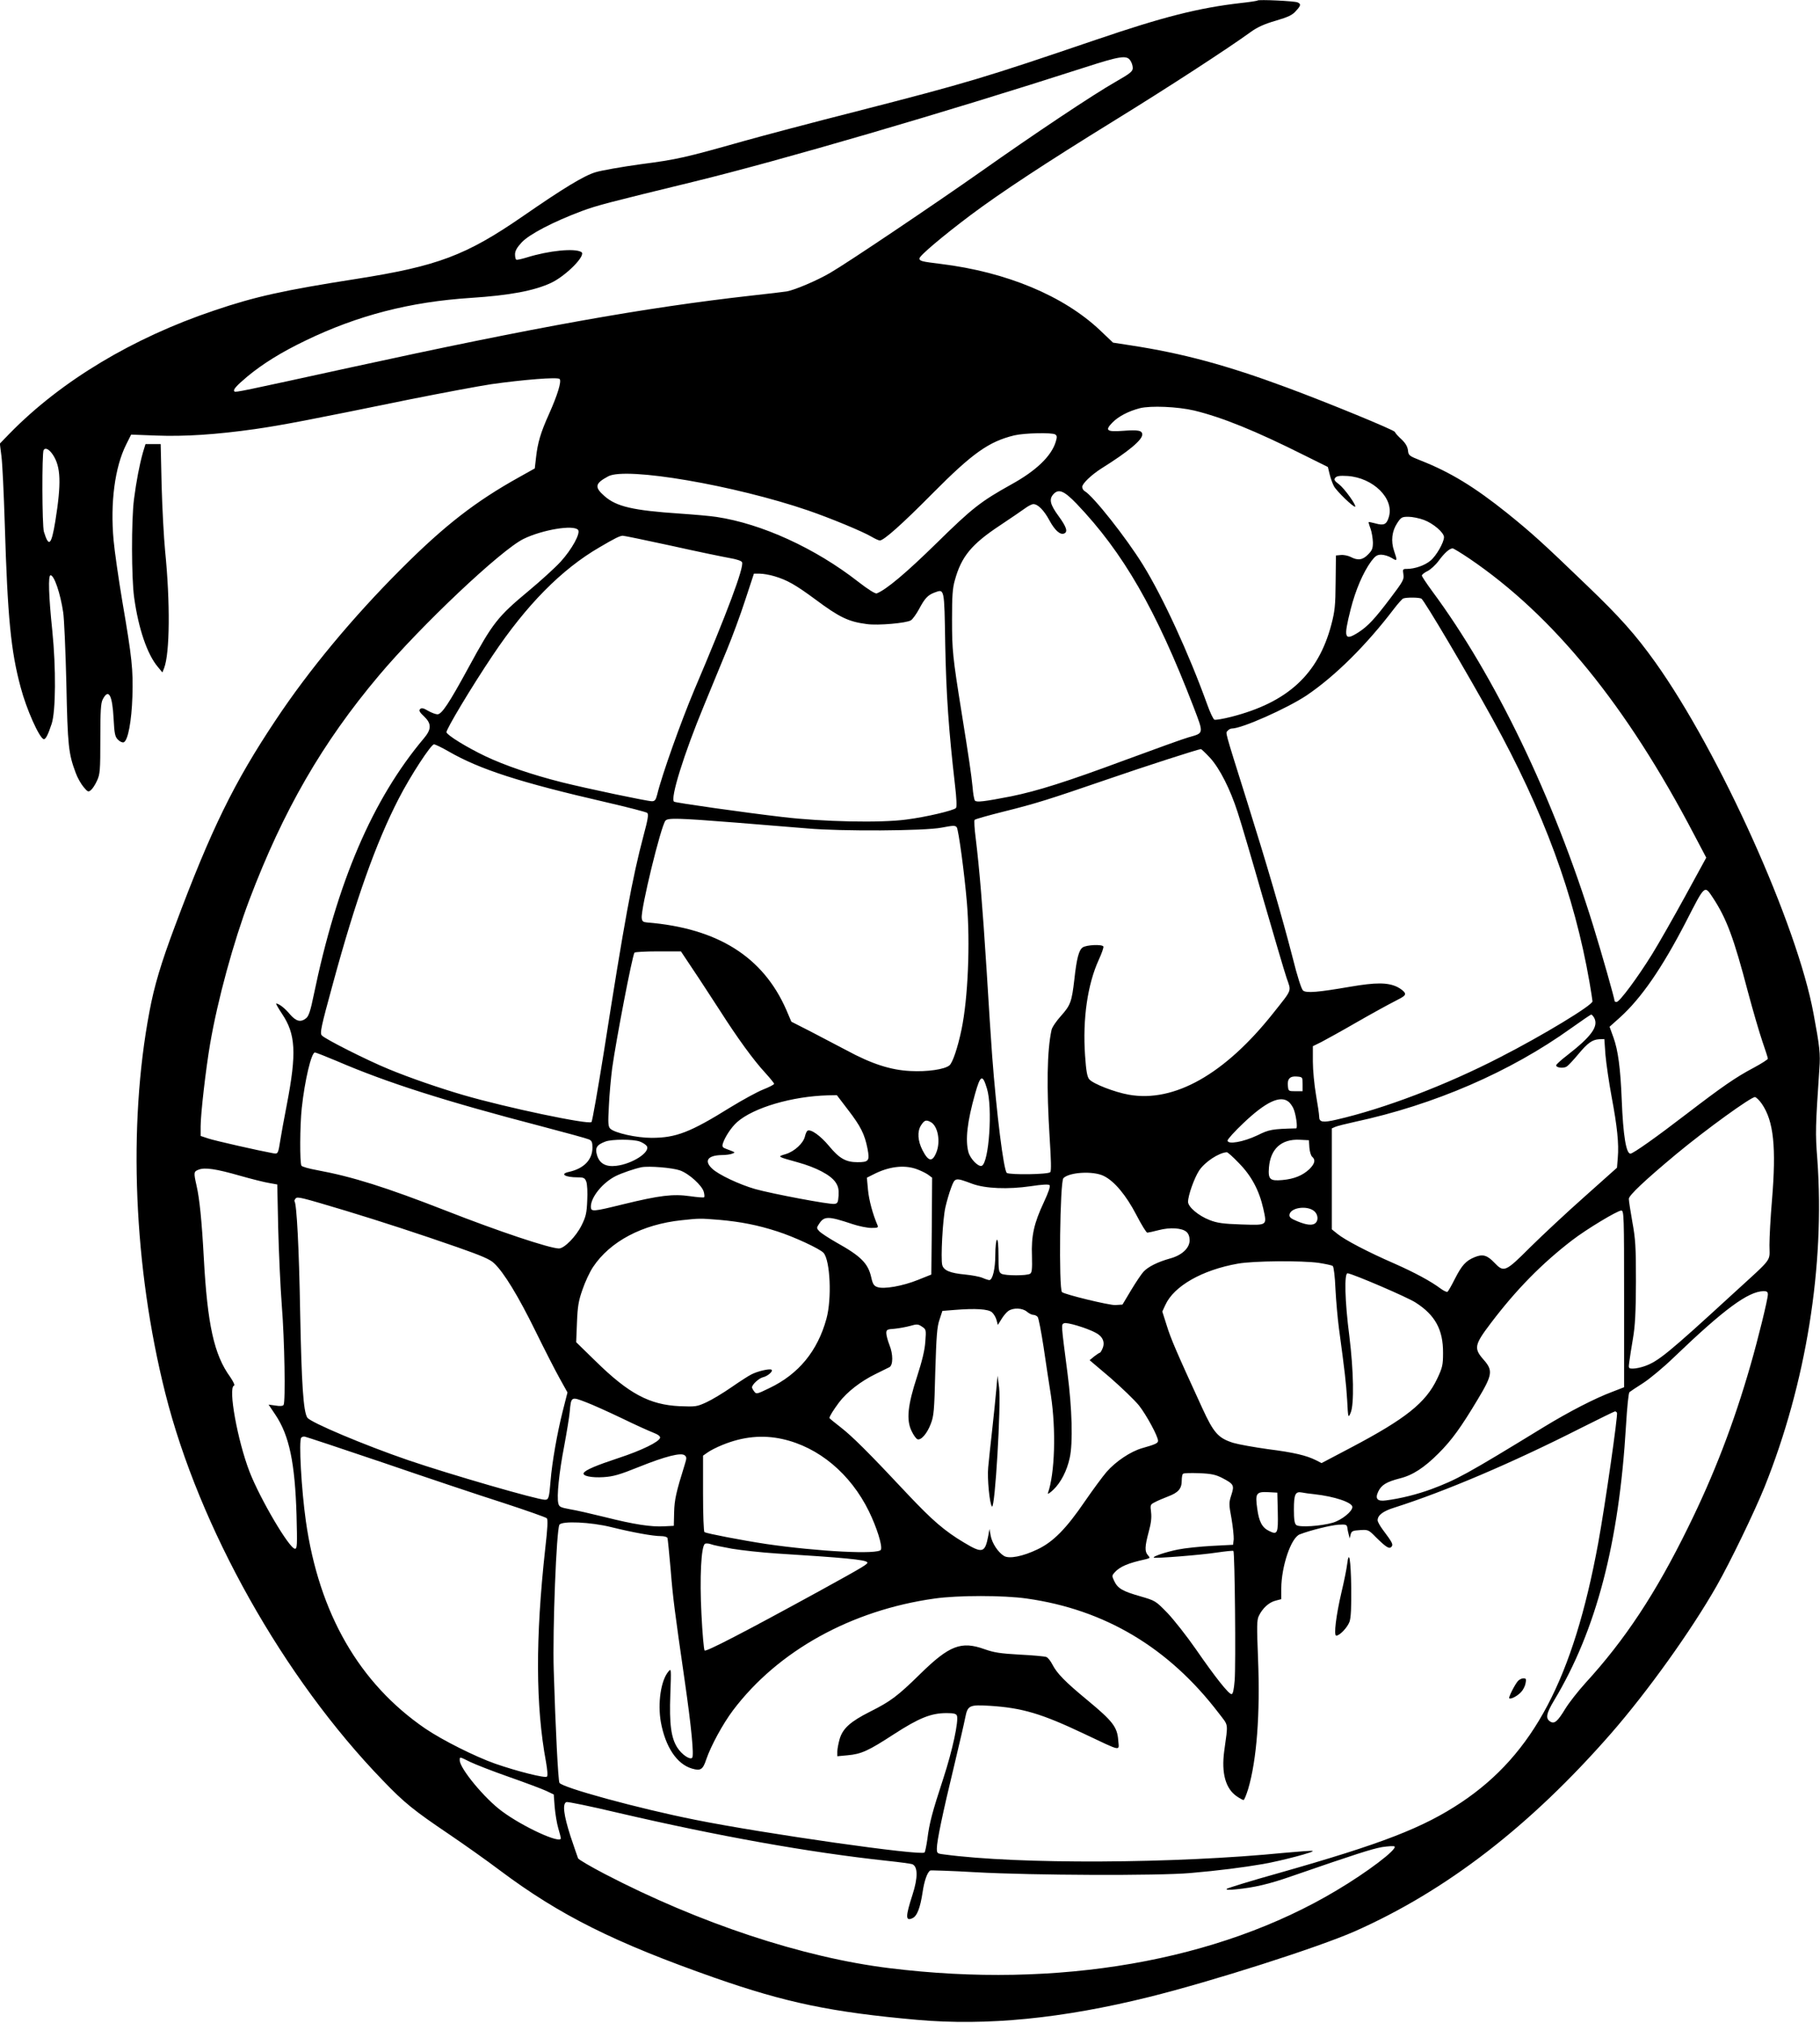 <?xml version="1.0" standalone="no"?>
<!DOCTYPE svg PUBLIC "-//W3C//DTD SVG 20010904//EN"
 "http://www.w3.org/TR/2001/REC-SVG-20010904/DTD/svg10.dtd">
<svg version="1.0" xmlns="http://www.w3.org/2000/svg"
 width="1152pt" height="1280pt" viewBox="0 0 1152 1280"
 preserveAspectRatio="xMidYMid meet">
<g transform="translate(0,1280) scale(0.1,-0.1)"
fill="#000000" stroke="none">
<path d="M7960 12797 c-3 -3 -50 -10 -105 -16 -269 -31 -490 -87 -919 -233
-705 -240 -807 -271 -1516 -453 -272 -69 -592 -154 -710 -187 -375 -106 -423
-117 -653 -147 -123 -17 -253 -40 -288 -51 -73 -22 -203 -101 -459 -278 -361
-249 -540 -316 -1055 -397 -460 -72 -641 -112 -900 -200 -515 -173 -969 -446
-1293 -777 l-63 -65 10 -79 c6 -43 15 -234 21 -424 18 -601 39 -811 101 -1040
36 -137 117 -318 145 -327 12 -4 28 27 51 97 26 79 28 353 4 589 -23 221 -27
351 -11 351 23 0 62 -114 80 -235 6 -38 15 -241 20 -450 8 -395 14 -445 59
-565 11 -31 34 -71 50 -90 26 -31 30 -33 46 -20 10 8 28 35 39 60 19 41 21 63
21 265 0 176 3 226 15 249 37 72 61 30 69 -121 5 -97 9 -115 28 -134 12 -12
28 -19 36 -16 27 10 50 134 55 290 5 171 -2 241 -64 603 -24 144 -49 317 -55
385 -22 238 8 464 80 607 l31 62 158 -6 c181 -7 380 6 627 41 172 25 330 55
985 189 201 40 430 83 510 95 205 29 419 46 432 33 14 -14 -13 -101 -67 -222
-53 -117 -72 -183 -82 -274 l-8 -70 -100 -56 c-275 -153 -470 -304 -746 -580
-306 -306 -583 -639 -793 -955 -265 -397 -410 -693 -639 -1306 -87 -232 -131
-378 -161 -540 -137 -723 -100 -1618 100 -2414 214 -851 748 -1802 1378 -2452
135 -141 197 -190 416 -338 96 -65 243 -169 325 -231 378 -283 724 -456 1359
-679 449 -157 740 -218 1281 -266 441 -39 918 8 1470 145 402 100 1068 313
1300 415 580 257 1110 666 1623 1253 231 265 505 647 668 933 88 155 238 466
303 626 263 656 383 1398 334 2074 -13 167 -12 200 13 573 7 93 2 140 -37 348
-103 562 -595 1653 -1002 2224 -124 173 -220 282 -434 487 -276 266 -348 331
-503 456 -206 165 -360 259 -545 332 -76 30 -80 33 -83 65 -3 24 -15 45 -41
70 -21 19 -40 40 -42 47 -4 12 -417 182 -684 281 -380 141 -657 216 -990 267
l-110 17 -81 77 c-231 219 -593 370 -1009 421 -122 15 -135 18 -135 35 0 17
148 142 325 275 190 142 469 326 905 595 346 213 721 457 870 565 39 28 85 49
155 69 78 23 106 36 127 61 33 35 34 45 11 55 -22 9 -246 19 -253 12z m-806
-379 c9 -12 16 -34 16 -48 0 -22 -15 -34 -109 -88 -141 -80 -517 -331 -851
-567 -290 -204 -845 -578 -956 -642 -80 -47 -223 -108 -274 -117 -19 -3 -118
-15 -220 -26 -685 -77 -1367 -199 -2545 -456 -691 -151 -724 -158 -731 -151
-11 10 10 34 81 94 99 82 217 155 369 228 331 160 662 245 1046 270 246 16
401 45 508 95 94 44 224 175 192 195 -42 26 -207 9 -345 -34 -33 -10 -63 -17
-67 -14 -5 2 -8 18 -8 34 0 21 12 43 42 75 47 51 200 131 382 199 94 35 168
54 706 185 549 134 1581 435 2475 723 223 72 266 79 289 45z m406 -2216 c176
-43 385 -127 700 -285 l145 -72 11 -45 c6 -25 18 -59 27 -76 16 -31 127 -138
135 -130 8 9 -68 115 -102 141 -30 23 -34 30 -24 42 9 11 28 14 78 11 162 -11
296 -143 261 -259 -14 -48 -31 -56 -85 -41 -22 6 -42 10 -43 8 -1 -1 4 -20 12
-41 8 -22 14 -61 15 -87 0 -39 -5 -51 -31 -77 -34 -35 -65 -39 -110 -15 -17 8
-44 14 -62 12 l-31 -3 -2 -170 c-1 -146 -5 -183 -27 -267 -83 -315 -277 -493
-634 -584 -51 -13 -99 -21 -106 -18 -7 2 -28 46 -46 97 -117 324 -281 680
-406 882 -106 172 -316 437 -369 467 -9 5 -16 17 -16 27 0 21 59 77 122 117
171 107 258 180 258 214 0 26 -24 31 -120 24 -105 -8 -118 2 -69 52 38 39 101
72 174 91 68 17 239 10 345 -15z m-881 -151 c12 -8 13 -16 3 -48 -28 -90 -124
-182 -280 -268 -194 -108 -247 -149 -475 -373 -193 -189 -318 -294 -378 -317
-9 -3 -57 27 -117 74 -273 213 -611 367 -897 410 -38 6 -142 15 -230 21 -298
20 -403 44 -479 111 -65 57 -60 80 24 125 114 61 800 -57 1265 -216 142 -49
343 -132 401 -166 22 -13 46 -24 53 -24 25 0 139 101 336 300 250 252 354 326
515 365 63 15 238 19 259 6z m-6344 -129 c50 -76 54 -178 15 -421 -25 -151
-41 -167 -72 -66 -12 39 -13 498 -2 517 11 18 35 6 59 -30z m6479 -309 c296
-310 503 -669 741 -1287 65 -170 66 -164 -30 -191 -33 -9 -215 -75 -405 -145
-369 -137 -553 -195 -720 -229 -169 -33 -219 -39 -229 -27 -5 6 -12 45 -15 86
-9 87 -21 170 -70 475 -56 350 -60 390 -60 585 0 147 3 198 18 249 41 149 105
227 285 346 69 46 141 95 160 109 19 14 42 26 52 26 29 0 67 -39 101 -102 34
-63 68 -94 93 -84 26 10 16 41 -35 111 -53 72 -61 106 -33 137 33 37 67 24
147 -59z m2199 -103 c59 -22 127 -80 127 -109 0 -33 -49 -119 -86 -149 -36
-30 -99 -52 -150 -52 -25 0 -26 -2 -21 -35 5 -31 -2 -44 -80 -147 -102 -135
-143 -179 -204 -219 -90 -57 -96 -38 -50 145 31 122 78 232 130 304 26 34 37
42 64 42 17 0 47 -9 65 -20 37 -23 38 -20 16 44 -21 62 -14 125 20 176 24 37
30 40 71 40 24 0 69 -9 98 -20z m-5354 -63 c17 -21 -39 -123 -111 -202 -34
-37 -125 -120 -202 -184 -197 -164 -226 -201 -381 -486 -123 -226 -169 -295
-196 -295 -11 0 -38 10 -59 22 -30 18 -42 20 -51 11 -9 -9 -3 -20 25 -46 48
-46 48 -81 -1 -139 -325 -386 -549 -908 -698 -1628 -19 -94 -31 -129 -46 -142
-35 -29 -64 -22 -104 24 -32 39 -69 67 -87 68 -3 0 13 -29 37 -65 87 -129 93
-249 31 -572 -19 -98 -37 -196 -40 -218 -16 -99 -15 -98 -50 -92 -88 16 -367
79 -408 93 l-48 16 0 61 c0 79 33 365 60 522 48 280 148 645 248 910 215 567
462 995 820 1420 266 316 773 795 916 865 119 58 316 91 345 57z m593 -101
c161 -36 326 -70 366 -77 46 -8 76 -18 79 -27 13 -32 -94 -318 -302 -807 -85
-202 -205 -538 -235 -662 -9 -35 -15 -43 -34 -43 -29 0 -414 81 -570 120 -186
47 -360 106 -484 165 -117 56 -238 130 -246 151 -5 14 157 285 292 486 214
320 437 546 677 685 100 59 128 72 147 73 9 0 149 -29 310 -64z m5048 -80
c532 -361 995 -929 1423 -1747 l77 -146 -135 -247 c-74 -135 -168 -300 -209
-366 -92 -148 -205 -300 -223 -300 -7 0 -13 2 -13 5 0 15 -81 300 -135 475
-251 812 -622 1583 -1021 2121 -35 48 -64 91 -64 97 0 6 16 19 35 28 19 9 51
38 71 65 36 49 69 79 89 79 5 0 53 -29 105 -64z m-4399 -112 c81 -24 134 -54
260 -147 153 -114 210 -141 326 -156 69 -10 251 6 279 24 11 7 34 39 52 72 35
66 54 87 96 103 65 24 63 34 69 -328 6 -314 22 -545 62 -891 10 -85 12 -138 6
-144 -16 -16 -189 -57 -315 -73 -163 -22 -530 -14 -781 16 -242 28 -677 90
-688 97 -27 16 61 300 190 611 47 114 112 272 145 352 33 80 85 220 115 313
l55 167 37 0 c21 0 62 -7 92 -16z m4096 -142 c19 -12 292 -474 448 -757 327
-592 520 -1118 616 -1670 10 -60 19 -115 19 -121 0 -25 -315 -216 -585 -354
-341 -176 -732 -325 -1036 -395 -86 -20 -109 -16 -109 18 0 14 -9 76 -20 138
-11 63 -20 158 -20 211 l0 98 53 26 c28 15 129 70 222 124 94 54 203 114 243
134 63 32 71 39 63 55 -6 10 -27 26 -47 36 -61 29 -136 29 -299 1 -203 -35
-276 -41 -297 -24 -10 8 -36 87 -67 212 -68 263 -160 578 -288 986 -147 468
-136 429 -122 446 6 8 18 14 26 14 64 0 351 128 474 210 180 122 376 316 552
547 26 34 53 64 59 66 21 8 102 7 115 -1z m-6159 -966 c199 -115 454 -197 997
-322 138 -32 255 -62 262 -68 9 -9 4 -41 -23 -141 -73 -275 -122 -544 -252
-1373 -38 -238 -73 -437 -78 -442 -18 -18 -541 92 -812 171 -150 44 -337 108
-472 164 -137 56 -402 190 -423 213 -13 15 -6 50 70 327 144 530 273 893 417
1172 74 144 204 343 223 343 8 0 49 -20 91 -44z m4821 -41 c62 -68 128 -199
175 -345 20 -60 92 -304 160 -542 69 -238 136 -466 150 -507 30 -87 38 -67
-85 -222 -307 -387 -627 -567 -914 -516 -90 16 -224 68 -250 97 -13 15 -20 49
-27 152 -16 231 16 450 87 605 19 41 32 79 29 84 -9 15 -108 10 -131 -6 -24
-17 -38 -68 -53 -205 -16 -138 -24 -161 -84 -228 -30 -33 -57 -73 -60 -89 -29
-132 -32 -363 -12 -683 9 -139 11 -209 4 -217 -12 -15 -254 -18 -275 -5 -20
13 -66 382 -93 742 -6 80 -22 323 -35 540 -26 409 -46 647 -69 835 -8 61 -11
113 -7 117 4 5 86 28 182 52 208 52 284 76 654 203 240 83 576 191 596 193 4
0 30 -25 58 -55z m-3004 -410 c176 -14 381 -31 455 -37 212 -19 745 -16 850 5
74 14 86 15 96 2 11 -15 48 -286 64 -475 22 -260 7 -609 -34 -805 -24 -115
-56 -209 -76 -226 -30 -26 -142 -42 -249 -36 -123 6 -244 45 -401 130 -63 33
-168 88 -233 122 l-118 60 -32 75 c-147 336 -435 517 -882 553 -24 2 -31 7
-33 28 -7 56 121 581 150 616 15 18 75 17 443 -12z m6188 -477 c86 -131 132
-255 221 -595 31 -116 72 -256 91 -312 19 -55 35 -104 35 -110 0 -5 -39 -30
-87 -56 -116 -61 -202 -121 -428 -294 -190 -146 -338 -251 -355 -251 -27 0
-46 113 -55 340 -8 200 -23 313 -52 394 l-25 69 66 59 c135 122 266 312 418
606 122 238 116 232 171 150z m-6455 -455 c44 -65 120 -183 171 -261 108 -169
210 -310 286 -392 30 -33 55 -64 55 -68 0 -5 -31 -21 -69 -36 -38 -15 -131
-66 -208 -113 -254 -158 -344 -193 -499 -193 -96 0 -233 31 -261 58 -14 14
-15 35 -9 144 3 70 13 178 21 240 25 178 126 706 141 730 3 4 70 8 149 8 l145
0 78 -117z m5703 -304 c28 -54 -17 -117 -173 -238 -38 -29 -68 -57 -68 -62 0
-16 48 -21 68 -7 10 7 42 41 71 76 61 73 89 93 133 96 l33 1 7 -100 c5 -55 22
-174 39 -265 35 -186 47 -297 39 -387 l-5 -62 -205 -183 c-113 -100 -267 -244
-344 -320 -158 -158 -167 -161 -227 -98 -46 48 -74 56 -125 35 -56 -23 -81
-51 -125 -137 -21 -42 -42 -79 -47 -82 -5 -3 -24 6 -43 20 -63 47 -163 101
-294 159 -168 73 -314 150 -359 187 l-36 29 0 320 0 319 23 10 c12 5 67 19
122 31 503 108 984 316 1370 593 66 47 123 86 127 86 4 0 12 -9 19 -21z
m-7959 -273 c316 -136 681 -253 1303 -415 149 -39 280 -75 293 -81 18 -8 22
-18 22 -52 0 -76 -54 -132 -147 -153 -62 -13 -28 -35 55 -35 37 0 44 -4 53
-27 6 -17 9 -67 6 -120 -3 -79 -9 -103 -36 -157 -34 -69 -109 -146 -143 -146
-57 0 -384 109 -715 239 -382 149 -591 215 -818 257 -49 9 -93 21 -97 28 -11
17 -10 253 2 364 19 177 61 352 83 352 7 0 70 -25 139 -54z m6113 -146 l0 -45
-45 0 c-44 0 -45 1 -48 33 -5 45 13 64 57 60 36 -3 36 -4 36 -48z m-1998 -28
c37 -120 13 -471 -33 -489 -22 -8 -72 44 -84 86 -21 78 -8 192 42 370 34 120
47 126 75 33z m-879 -135 c80 -104 105 -154 123 -245 15 -78 8 -86 -64 -86
-73 0 -115 24 -180 103 -53 64 -116 109 -136 96 -5 -3 -12 -19 -16 -36 -10
-43 -66 -95 -122 -112 -54 -16 -56 -15 77 -52 116 -32 207 -80 238 -125 18
-27 22 -45 20 -85 -3 -43 -6 -50 -26 -53 -30 -5 -395 64 -502 94 -98 28 -233
91 -272 129 -53 49 -29 84 59 86 26 0 57 4 68 9 21 8 23 7 -38 30 -23 8 -27
14 -22 33 13 42 54 104 91 137 105 92 349 163 575 169 l56 1 71 -93z m5784 38
c75 -109 92 -274 64 -610 -9 -105 -16 -233 -16 -284 0 -108 29 -70 -230 -307
-414 -380 -475 -429 -561 -459 -23 -8 -55 -15 -72 -15 -29 0 -30 1 -24 43 3
23 13 89 23 147 14 82 18 161 19 360 0 221 -3 271 -23 379 -12 68 -22 133 -22
145 0 22 102 118 300 283 188 156 477 365 499 361 8 -2 28 -21 43 -43z m-2994
12 c7 -6 20 -23 27 -37 17 -33 31 -130 19 -130 -154 -4 -170 -7 -245 -44 -88
-42 -189 -60 -189 -33 0 8 45 58 100 110 143 136 235 179 288 134z m-2267
-127 c46 -25 64 -125 35 -194 -25 -61 -50 -56 -87 16 -30 59 -34 117 -10 156
22 34 32 38 62 22z m-1842 -123 c19 -7 39 -20 45 -29 24 -38 -91 -113 -193
-125 -66 -8 -106 14 -122 67 -14 47 -2 66 54 87 42 15 173 15 216 0z m4239
-39 c2 -25 10 -52 18 -58 22 -19 17 -43 -18 -78 -43 -40 -95 -62 -171 -69 -79
-7 -91 4 -85 80 10 118 79 180 193 175 l60 -3 3 -47z m-446 -98 c79 -80 128
-172 154 -287 24 -110 29 -106 -139 -101 -116 4 -153 9 -201 28 -70 27 -136
83 -136 115 0 41 39 150 70 198 37 55 123 112 175 116 5 1 40 -30 77 -69z
m-3538 -46 c57 -20 141 -96 151 -137 4 -15 5 -30 2 -33 -2 -3 -43 0 -91 7
-106 15 -190 5 -420 -51 -195 -48 -206 -49 -206 -15 0 60 75 152 157 193 40
20 120 47 163 56 49 9 196 -3 244 -20z m1493 10 c26 -9 60 -25 76 -36 l27 -20
-2 -306 -3 -307 -85 -34 c-97 -39 -216 -60 -257 -45 -21 7 -29 19 -38 60 -20
90 -65 135 -221 222 -49 28 -98 60 -108 71 -18 19 -18 22 -2 46 33 51 57 51
213 -1 39 -13 93 -24 118 -24 41 0 46 2 39 18 -29 67 -54 158 -60 224 l-7 76
42 21 c95 49 190 61 268 35z m-4277 -44 c74 -21 158 -42 185 -46 l50 -9 6
-280 c4 -154 14 -374 23 -490 17 -213 24 -605 11 -625 -4 -7 -23 -9 -51 -4
l-44 6 43 -64 c88 -131 124 -304 134 -635 5 -192 4 -213 -10 -213 -35 0 -220
314 -287 486 -77 199 -137 533 -99 546 7 2 -3 24 -24 55 -102 140 -144 331
-167 753 -13 239 -27 375 -46 458 -19 84 -18 89 14 101 39 15 109 5 262 -39z
m5466 -1 c67 -32 142 -122 207 -247 32 -62 63 -112 69 -112 5 0 38 7 72 16 72
19 148 14 176 -11 13 -11 20 -31 20 -53 0 -50 -50 -96 -126 -116 -75 -21 -136
-51 -166 -83 -12 -13 -48 -66 -78 -116 l-55 -92 -45 -3 c-39 -2 -322 67 -338
82 -21 22 -13 699 9 721 38 38 188 47 255 14z m-831 -50 c82 -30 225 -36 369
-15 72 11 113 13 119 7 7 -7 -6 -44 -36 -109 -62 -132 -80 -211 -75 -340 2
-83 0 -105 -12 -112 -20 -13 -157 -13 -181 0 -17 10 -19 22 -19 116 0 68 -4
103 -10 99 -5 -3 -10 -47 -10 -96 0 -87 -17 -159 -38 -159 -5 0 -25 6 -43 14
-19 8 -68 17 -109 21 -97 9 -137 26 -146 61 -10 40 3 290 20 364 8 36 24 91
36 123 25 67 25 67 135 26z m-3967 -170 c227 -69 472 -149 707 -231 154 -54
208 -77 233 -102 61 -57 153 -208 260 -426 58 -118 128 -255 155 -303 l49 -88
-31 -122 c-34 -135 -67 -322 -76 -437 -9 -109 -12 -120 -36 -120 -47 0 -600
160 -864 250 -272 93 -622 240 -640 270 -25 40 -36 211 -45 660 -7 410 -22
695 -36 709 -2 2 1 10 7 17 11 14 33 8 317 -77z m6132 -4 c22 -20 26 -55 8
-73 -18 -18 -56 -15 -116 10 -42 17 -52 26 -50 42 7 46 115 60 158 21z m1960
-554 l0 -559 -72 -28 c-111 -41 -277 -127 -433 -222 -495 -303 -555 -335 -715
-395 -90 -33 -193 -59 -286 -71 -56 -8 -72 10 -50 56 20 42 52 61 136 83 82
20 155 68 246 159 83 83 141 163 247 340 95 158 98 184 37 253 -62 71 -58 93
46 230 162 214 324 378 515 525 91 70 287 188 311 188 17 0 18 -29 18 -559z
m-5725 500 c132 -12 238 -32 365 -73 106 -34 270 -110 293 -136 42 -48 53
-290 18 -417 -56 -204 -176 -350 -360 -438 -80 -39 -84 -40 -97 -22 -8 10 -14
22 -14 26 0 18 44 58 69 64 31 7 68 40 54 48 -12 8 -89 -10 -127 -30 -17 -8
-74 -45 -126 -81 -52 -36 -123 -79 -158 -95 -61 -28 -68 -29 -170 -25 -190 9
-321 78 -531 284 l-124 121 5 124 c4 103 10 138 35 209 16 47 46 112 67 143
108 162 312 270 562 296 111 12 116 12 239 2z m3792 -272 c43 -7 83 -15 89
-20 6 -5 14 -67 17 -146 4 -76 14 -187 22 -248 38 -281 45 -343 52 -453 6
-116 7 -117 22 -82 23 52 19 267 -8 485 -29 223 -33 401 -11 398 35 -4 380
-152 430 -185 124 -79 175 -172 174 -319 0 -77 -4 -93 -37 -163 -72 -152 -199
-253 -542 -434 l-190 -100 -35 18 c-60 30 -138 49 -303 70 -87 12 -187 30
-221 40 -95 30 -124 63 -196 220 -164 357 -200 441 -225 523 l-28 88 19 41
c54 120 233 222 459 262 99 18 404 20 512 5z m2843 -200 c0 -30 -62 -282 -110
-448 -106 -369 -232 -696 -395 -1026 -204 -416 -399 -711 -650 -985 -47 -52
-105 -126 -128 -164 -48 -79 -68 -96 -94 -80 -32 20 -26 51 25 136 266 443
410 995 454 1737 7 118 16 207 22 212 6 5 45 31 86 57 42 27 130 100 195 163
318 305 470 417 568 419 21 0 27 -5 27 -21z m-4911 -113 c12 -11 25 -33 29
-50 l8 -30 23 37 c12 20 32 44 44 52 31 21 89 19 117 -5 13 -11 31 -20 40 -20
10 0 22 -6 28 -13 6 -7 22 -91 37 -187 14 -96 35 -236 47 -310 33 -220 25
-493 -19 -618 -3 -9 12 0 34 21 48 46 86 119 104 202 21 93 15 311 -14 535
-41 317 -41 309 -21 317 18 7 137 -28 197 -59 46 -23 63 -60 46 -100 -6 -15
-14 -28 -18 -28 -3 0 -19 -11 -35 -23 l-29 -24 131 -111 c71 -62 153 -141 181
-175 48 -61 121 -196 121 -224 0 -15 -17 -23 -102 -47 -72 -21 -165 -83 -223
-149 -25 -29 -87 -113 -138 -187 -118 -173 -200 -256 -298 -303 -95 -46 -183
-63 -215 -42 -38 24 -74 80 -83 126 l-8 44 -7 -40 c-21 -112 -36 -117 -154
-46 -123 73 -203 143 -353 302 -248 265 -354 370 -426 426 -40 31 -73 58 -73
60 0 11 26 52 61 99 51 67 138 134 230 179 41 20 81 40 89 44 23 13 24 81 0
140 -11 28 -20 62 -20 75 0 22 5 25 53 28 28 3 73 11 98 18 42 12 50 12 74 -4
27 -18 28 -20 22 -95 -3 -52 -20 -122 -52 -221 -60 -183 -69 -275 -35 -345 12
-26 29 -49 37 -52 22 -9 61 35 84 96 20 50 23 84 29 331 7 226 11 285 27 330
l18 55 75 6 c134 11 216 6 239 -15z m-2567 -570 c35 -13 133 -57 219 -98 86
-42 177 -83 203 -93 31 -12 46 -23 44 -33 -5 -25 -116 -80 -263 -128 -142 -47
-208 -75 -220 -94 -12 -19 49 -32 125 -27 62 4 101 15 225 65 167 67 266 92
289 73 13 -11 13 -18 0 -59 -55 -176 -65 -222 -67 -302 l-2 -85 -60 -3 c-83
-5 -193 12 -375 58 -85 21 -185 44 -223 50 -59 11 -68 15 -73 37 -11 42 5 197
37 362 16 86 32 183 35 216 9 99 8 99 106 61z m6523 -65 c7 -13 -75 -585 -119
-826 -158 -856 -409 -1334 -865 -1639 -243 -162 -501 -262 -1156 -448 -176
-49 -324 -95 -330 -100 -7 -7 13 -8 60 -3 113 11 208 33 348 82 411 142 509
173 574 185 40 6 76 8 80 4 18 -18 -173 -163 -367 -278 -749 -448 -1765 -624
-2830 -492 -548 67 -1205 285 -1804 597 -88 46 -163 90 -167 98 -3 8 -25 71
-48 140 -43 134 -52 205 -26 216 9 3 154 -27 323 -67 636 -148 1208 -251 1709
-305 77 -8 148 -18 157 -21 36 -14 37 -85 2 -193 -45 -139 -45 -169 -1 -149
30 13 50 66 65 166 10 69 29 124 48 136 4 2 134 -2 287 -11 364 -20 1155 -23
1360 -5 175 15 333 35 460 57 115 20 335 78 313 83 -9 2 -88 -4 -176 -12 -695
-69 -1685 -74 -2159 -10 -41 5 -43 7 -43 38 0 46 37 224 109 521 33 138 65
276 71 308 15 76 26 81 157 73 203 -13 325 -49 593 -176 248 -117 223 -112
218 -41 -6 83 -36 121 -193 251 -144 119 -194 170 -224 228 -11 22 -28 43 -38
47 -10 4 -85 11 -168 15 -124 7 -163 13 -225 35 -146 52 -221 23 -403 -155
-145 -142 -188 -175 -320 -241 -125 -63 -172 -106 -192 -172 -8 -28 -15 -64
-15 -80 l0 -30 64 6 c89 8 132 28 295 134 158 102 234 133 332 133 46 0 61 -4
66 -16 12 -33 -28 -220 -86 -397 -71 -217 -88 -281 -101 -384 -6 -42 -14 -81
-18 -85 -22 -22 -1014 119 -1452 207 -357 71 -844 204 -859 234 -8 16 -25 343
-36 711 -8 256 17 891 36 922 16 25 198 17 327 -15 138 -34 264 -57 315 -57
21 0 39 -5 42 -12 2 -7 11 -97 20 -199 15 -186 25 -261 89 -704 42 -291 60
-475 47 -488 -14 -14 -65 20 -94 65 -39 61 -51 148 -44 337 6 165 6 166 -13
143 -47 -57 -68 -199 -47 -319 29 -157 101 -266 197 -294 54 -16 69 -7 90 57
30 88 106 227 170 312 284 376 748 633 1276 707 147 21 436 21 583 0 495 -70
899 -311 1215 -725 64 -84 60 -56 35 -240 -19 -141 9 -239 80 -287 19 -13 38
-23 42 -23 5 0 17 30 29 68 55 185 77 476 63 827 -8 204 -8 244 5 270 23 48
63 85 104 96 l38 10 0 67 c1 142 62 322 117 343 70 27 194 57 243 61 48 3 55
1 58 -17 1 -11 5 -31 9 -45 l6 -25 6 25 c6 22 13 25 60 28 51 3 54 2 99 -44
66 -65 86 -78 100 -61 12 14 5 27 -55 107 -18 24 -33 51 -33 60 0 32 34 58
105 80 323 103 746 283 1180 503 116 58 213 106 217 106 4 1 9 -3 13 -8z
m-7808 -317 c268 -92 608 -206 756 -253 147 -48 272 -92 278 -98 8 -8 5 -63
-10 -194 -62 -563 -61 -993 5 -1348 9 -53 12 -87 6 -93 -11 -11 -187 33 -328
82 -127 45 -333 148 -442 222 -418 286 -673 729 -756 1313 -28 198 -46 512
-29 528 3 4 12 7 19 7 7 0 232 -75 501 -166z m2526 150 c229 -51 430 -219 547
-457 50 -103 86 -217 76 -243 -12 -32 -397 -12 -726 36 -152 23 -375 66 -391
75 -5 4 -9 109 -9 245 l0 239 30 21 c17 12 58 33 93 47 130 53 254 65 380 37z
m2783 -246 c74 -39 78 -46 58 -108 -16 -49 -16 -58 1 -149 9 -53 15 -112 14
-131 l-4 -35 -135 -7 c-74 -4 -170 -14 -214 -23 -75 -15 -161 -44 -153 -51 7
-7 305 17 400 32 55 8 101 13 104 10 9 -9 16 -723 8 -819 -5 -61 -11 -87 -20
-87 -18 0 -103 107 -226 285 -57 82 -138 185 -179 228 -75 77 -76 78 -172 106
-113 32 -143 50 -165 96 -16 33 -15 36 3 56 33 36 83 58 198 83 26 7 27 8 12
25 -21 23 -20 55 5 148 15 54 19 90 15 124 -6 46 -5 49 23 63 16 9 54 25 85
37 64 24 86 49 86 100 0 19 3 39 8 43 4 5 50 6 102 4 78 -3 104 -9 146 -30z
m352 -216 c3 -135 -2 -146 -54 -120 -45 21 -65 59 -76 141 -14 98 -7 109 71
105 l56 -3 3 -123z m232 113 c127 -14 240 -52 240 -81 0 -28 -67 -82 -123 -99
-75 -22 -212 -31 -232 -15 -11 9 -15 34 -15 99 0 95 9 115 50 107 14 -3 50 -8
80 -11z m-3686 -345 c61 -10 188 -24 281 -30 430 -27 558 -39 574 -55 9 -10
-16 -25 -305 -184 -480 -263 -715 -384 -724 -375 -5 5 -14 108 -20 229 -12
231 -2 431 22 446 6 4 23 3 37 -2 14 -6 75 -18 135 -29z m-1658 -1349 c33 -16
143 -59 246 -95 103 -36 209 -76 235 -88 l48 -23 6 -80 c4 -44 14 -105 23
-135 9 -30 16 -58 16 -62 0 -38 -240 72 -373 171 -109 80 -267 271 -267 322 0
24 -3 24 66 -10z"/>
<path d="M6306 4005 c-4 -49 -16 -164 -26 -255 -10 -91 -22 -197 -25 -235 -7
-70 9 -233 24 -248 19 -19 58 644 45 753 l-10 75 -8 -90z"/>
<path d="M8527 2902 c-3 -27 -19 -107 -36 -178 -34 -146 -50 -274 -33 -274 22
0 71 52 84 88 9 26 12 88 11 216 -3 177 -14 245 -26 148z"/>
<path d="M9608 2163 c-20 -23 -61 -104 -55 -109 8 -9 52 14 74 38 13 13 26 38
29 56 6 27 4 32 -13 32 -11 0 -27 -8 -35 -17z"/>
<path d="M905 9938 c-23 -82 -42 -183 -57 -298 -17 -136 -16 -497 1 -620 27
-197 83 -361 150 -440 l29 -35 11 28 c36 94 39 414 6 742 -8 83 -18 268 -22
413 l-6 262 -48 0 -48 0 -16 -52z"/>
</g>
</svg>
